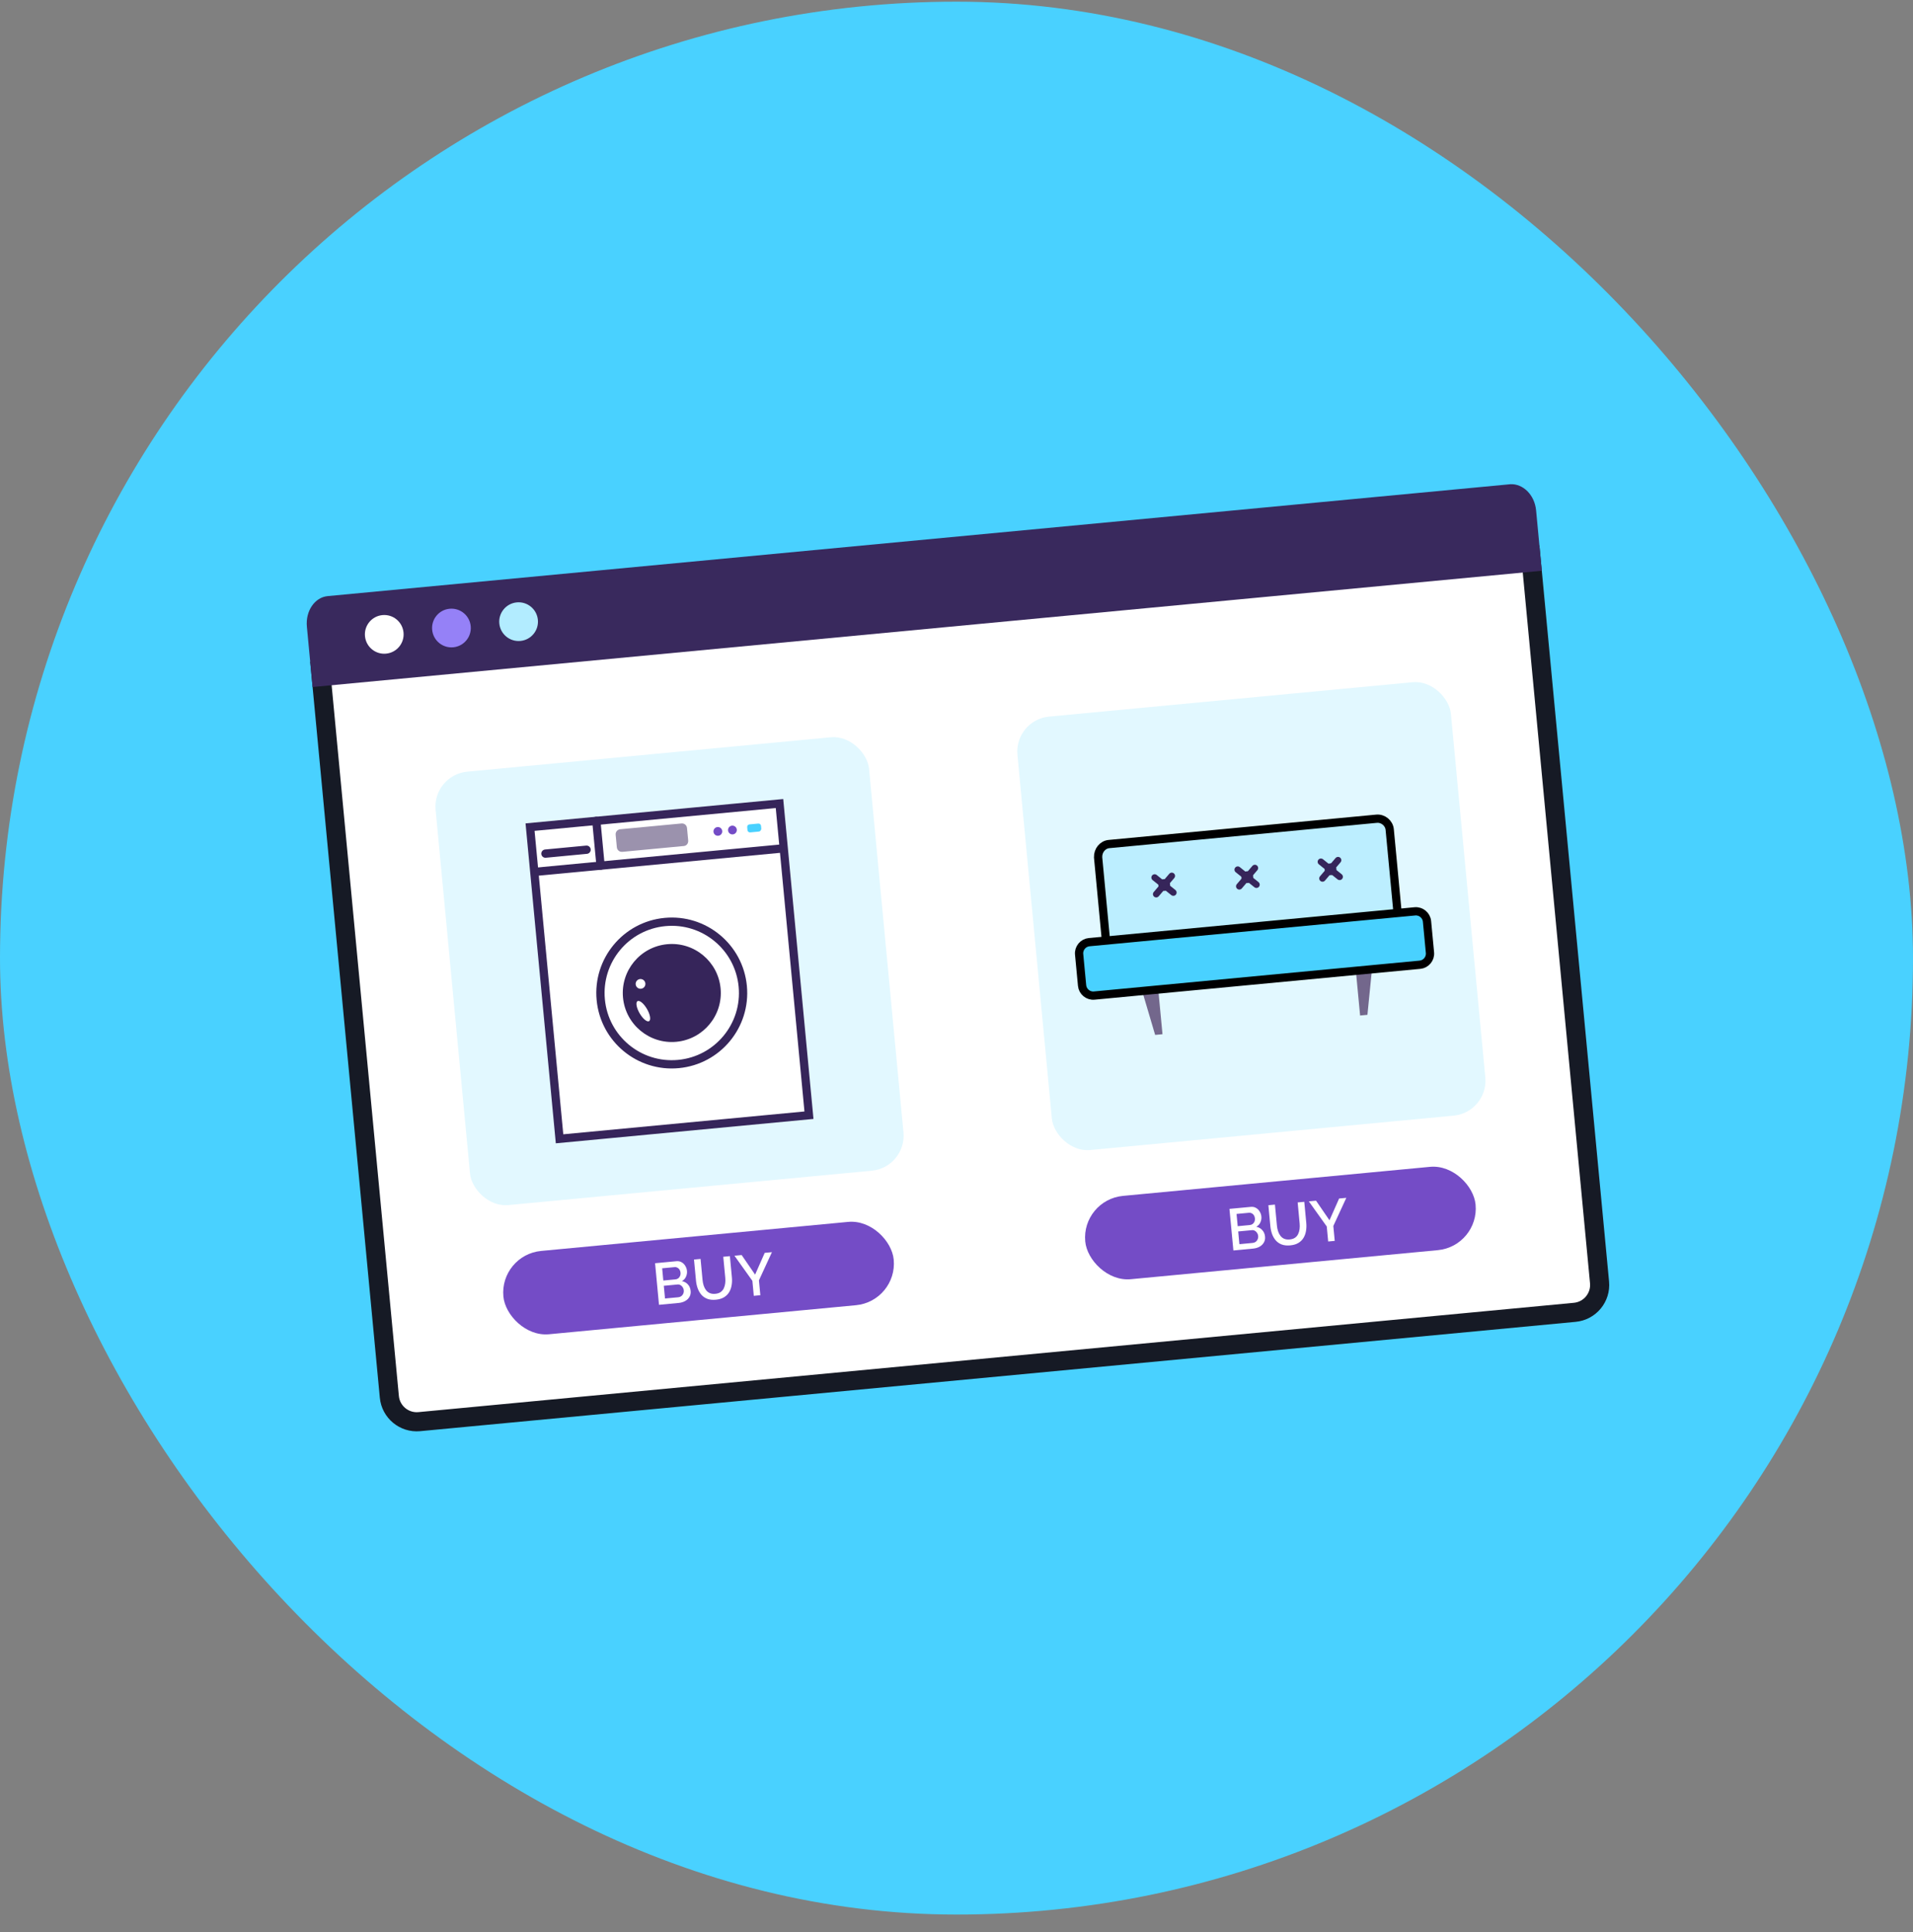 <?xml version="1.0" encoding="UTF-8"?> <svg xmlns="http://www.w3.org/2000/svg" width="100" height="101" viewBox="0 0 100 101" fill="none"><rect x="0" y="0" width="100" height="101" fill="#808080" stroke="none"/> <rect y="0.088" width="100" height="100" rx="50" fill="#49D1FF"></rect> <path d="M20.353 73.024L16.76 35.042L80.02 29.057L83.614 67.039C83.689 67.829 83.109 68.531 82.318 68.605L21.92 74.32C21.129 74.395 20.428 73.814 20.353 73.024Z" fill="white" stroke="#161A25" stroke-miterlimit="10" stroke-linecap="round"></path> <path d="M80.298 26.682L80.596 29.837L16.34 35.916L16.042 32.762C15.964 31.942 16.453 31.227 17.128 31.163L78.962 25.313C79.609 25.284 80.22 25.862 80.298 26.682Z" fill="#39295D"></path> <path d="M20.182 34.171C20.738 34.118 21.147 33.625 21.094 33.068C21.041 32.512 20.548 32.103 19.991 32.156C19.435 32.209 19.026 32.702 19.079 33.259C19.132 33.815 19.625 34.224 20.182 34.171Z" fill="white"></path> <path d="M23.694 33.839C24.25 33.786 24.659 33.292 24.606 32.736C24.553 32.179 24.059 31.771 23.503 31.824C22.947 31.876 22.538 32.37 22.591 32.926C22.643 33.483 23.137 33.891 23.694 33.839Z" fill="#9581F7"></path> <path d="M27.204 33.507C27.761 33.454 28.169 32.96 28.117 32.404C28.064 31.847 27.57 31.439 27.014 31.491C26.457 31.544 26.049 32.038 26.101 32.594C26.154 33.151 26.648 33.559 27.204 33.507Z" fill="#B2ECFF"></path> <rect x="22.598" y="40.513" width="22.76" height="22.76" rx="1.835" transform="rotate(-5.405 22.598 40.513)" fill="#E2F8FF"></rect> <path d="M40.747 42.007L27.708 43.24L29.25 59.534L42.288 58.3L40.747 42.007Z" fill="white" stroke="#36255A" stroke-width="0.433" stroke-miterlimit="10" stroke-linecap="round"></path> <path d="M35.467 55.624C37.517 55.43 39.021 53.611 38.827 51.561C38.633 49.511 36.814 48.006 34.764 48.2C32.714 48.394 31.21 50.213 31.404 52.263C31.598 54.313 33.417 55.818 35.467 55.624Z" fill="white" stroke="#36255A" stroke-width="0.433" stroke-miterlimit="10" stroke-linecap="round"></path> <path d="M35.359 54.462C36.767 54.329 37.801 53.079 37.668 51.67C37.535 50.261 36.285 49.227 34.876 49.361C33.467 49.494 32.434 50.744 32.567 52.153C32.7 53.561 33.95 54.595 35.359 54.462Z" fill="#36255A"></path> <path d="M33.821 52.748C33.654 52.46 33.433 52.276 33.326 52.338C33.219 52.4 33.268 52.684 33.435 52.972C33.602 53.26 33.823 53.444 33.93 53.382C34.037 53.32 33.988 53.036 33.821 52.748Z" fill="white"></path> <path d="M33.691 51.584C33.772 51.469 33.745 51.31 33.63 51.228C33.516 51.147 33.357 51.173 33.275 51.288C33.194 51.403 33.221 51.562 33.335 51.644C33.45 51.725 33.609 51.698 33.691 51.584Z" fill="white"></path> <path d="M27.948 45.58L40.929 44.352" stroke="#36255A" stroke-width="0.433" stroke-miterlimit="10" stroke-linecap="round"></path> <path d="M31.172 42.913L31.394 45.254" stroke="#36255A" stroke-width="0.433" stroke-miterlimit="10" stroke-linecap="round"></path> <path d="M35.752 44.227L32.536 44.532C32.383 44.546 32.258 44.443 32.244 44.29L32.183 43.643C32.168 43.491 32.272 43.366 32.424 43.351L35.622 43.049C35.774 43.034 35.899 43.138 35.913 43.29L35.975 43.937C35.989 44.09 35.886 44.215 35.752 44.227Z" fill="#9B92AD"></path> <path d="M37.547 43.692C37.673 43.68 37.766 43.569 37.754 43.442C37.742 43.316 37.63 43.224 37.504 43.236C37.378 43.248 37.285 43.359 37.297 43.486C37.309 43.612 37.421 43.704 37.547 43.692Z" fill="#744CC6"></path> <path d="M38.308 43.62C38.434 43.608 38.527 43.496 38.515 43.37C38.503 43.244 38.391 43.152 38.265 43.163C38.139 43.175 38.046 43.287 38.058 43.413C38.07 43.54 38.182 43.632 38.308 43.62Z" fill="#744CC6"></path> <path d="M39.676 43.472L39.219 43.516C39.143 43.523 39.08 43.471 39.073 43.395L39.059 43.243C39.051 43.167 39.103 43.104 39.179 43.097L39.636 43.054C39.712 43.047 39.775 43.098 39.782 43.174L39.797 43.327C39.785 43.404 39.733 43.467 39.676 43.472Z" fill="#49D1FF"></path> <path d="M28.512 44.625L30.662 44.421" stroke="#36255A" stroke-width="0.433" stroke-miterlimit="10" stroke-linecap="round"></path> <rect x="26.108" y="65.602" width="20.495" height="4.375" rx="2.187" transform="rotate(-5.405 26.108 65.602)" fill="#744CC6"></rect> <path d="M36.103 67.49C36.114 67.606 36.093 67.709 36.04 67.799C35.989 67.888 35.914 67.96 35.816 68.014C35.719 68.069 35.608 68.102 35.486 68.114L34.448 68.212L34.243 66.038L35.363 65.932C35.465 65.923 35.556 65.942 35.634 65.99C35.715 66.036 35.778 66.1 35.825 66.182C35.874 66.262 35.903 66.348 35.911 66.439C35.922 66.546 35.903 66.648 35.857 66.747C35.813 66.844 35.743 66.92 35.647 66.974C35.775 66.999 35.879 67.057 35.96 67.148C36.042 67.237 36.09 67.351 36.103 67.49ZM35.745 67.459C35.74 67.398 35.721 67.344 35.69 67.297C35.661 67.249 35.622 67.211 35.574 67.185C35.528 67.156 35.476 67.145 35.417 67.15L34.7 67.218L34.763 67.882L35.458 67.817C35.519 67.811 35.572 67.791 35.616 67.758C35.662 67.723 35.696 67.68 35.718 67.628C35.742 67.575 35.751 67.518 35.745 67.459ZM34.614 66.303L34.674 66.943L35.305 66.883C35.362 66.878 35.412 66.859 35.454 66.829C35.496 66.796 35.528 66.755 35.55 66.705C35.572 66.654 35.581 66.597 35.575 66.536C35.569 66.473 35.551 66.419 35.522 66.374C35.493 66.328 35.456 66.293 35.411 66.271C35.367 66.246 35.318 66.236 35.263 66.242L34.614 66.303ZM37.422 67.946C37.248 67.962 37.098 67.947 36.972 67.899C36.848 67.851 36.745 67.779 36.662 67.684C36.581 67.589 36.517 67.478 36.47 67.35C36.425 67.223 36.395 67.089 36.382 66.948L36.278 65.846L36.621 65.813L36.725 66.915C36.734 67.015 36.754 67.111 36.783 67.203C36.812 67.293 36.853 67.373 36.904 67.442C36.956 67.511 37.022 67.564 37.102 67.599C37.183 67.635 37.28 67.647 37.392 67.637C37.507 67.626 37.599 67.596 37.671 67.546C37.744 67.493 37.799 67.428 37.835 67.351C37.873 67.271 37.897 67.184 37.909 67.091C37.921 66.997 37.922 66.901 37.913 66.803L37.808 65.701L38.154 65.668L38.258 66.77C38.273 66.919 38.268 67.062 38.243 67.198C38.221 67.332 38.177 67.452 38.111 67.559C38.047 67.664 37.958 67.751 37.845 67.819C37.732 67.888 37.591 67.93 37.422 67.946ZM38.769 65.61L39.472 66.634L39.975 65.496L40.352 65.46L39.673 66.933L39.746 67.71L39.404 67.743L39.33 66.959L38.393 65.646L38.769 65.61Z" fill="white"></path> <rect x="53.013" y="37.635" width="22.76" height="22.76" rx="1.835" transform="rotate(-5.405 53.013 37.635)" fill="#E2F8FF"></rect> <path d="M60.407 50.256L60.768 54.066C60.64 54.078 60.512 54.09 60.384 54.102C60.005 52.823 59.626 51.543 59.247 50.263L60.407 50.256Z" fill="#73678C"></path> <path d="M70.737 49.279L71.098 53.089C71.226 53.077 71.354 53.064 71.481 53.052C71.614 51.724 71.746 50.396 71.878 49.068L70.737 49.279Z" fill="#73678C"></path> <path d="M72.478 48.303L58.491 49.627C58.15 49.659 57.836 49.399 57.803 49.057L57.402 44.819C57.391 44.458 57.641 44.156 57.971 44.125L71.958 42.801C72.299 42.769 72.614 43.029 72.646 43.37L73.05 47.641C73.081 47.974 72.828 48.27 72.478 48.303Z" fill="#BCEEFF" stroke="black" stroke-width="0.432"></path> <path d="M74.227 50.434L57.197 52.046C56.882 52.076 56.595 51.839 56.565 51.523L56.41 49.886C56.381 49.571 56.617 49.284 56.933 49.254L73.963 47.643C74.279 47.613 74.565 47.85 74.595 48.166L74.75 49.802C74.78 50.118 74.543 50.405 74.227 50.434Z" fill="#49D1FF" stroke="black" stroke-width="0.432"></path> <path d="M60.888 46.573C61.058 46.557 61.182 46.407 61.166 46.237C61.15 46.068 61 45.943 60.83 45.959C60.661 45.975 60.536 46.126 60.553 46.295C60.569 46.465 60.719 46.589 60.888 46.573Z" fill="#36255A"></path> <path d="M60.358 45.875L61.335 46.66" stroke="#36255A" stroke-width="0.343" stroke-miterlimit="10" stroke-linecap="round"></path> <path d="M61.253 45.79L60.44 46.744" stroke="#36255A" stroke-width="0.343" stroke-miterlimit="10" stroke-linecap="round"></path> <path d="M65.232 46.162C65.402 46.146 65.526 45.995 65.51 45.826C65.494 45.657 65.344 45.532 65.174 45.548C65.005 45.564 64.88 45.715 64.896 45.884C64.912 46.053 65.063 46.178 65.232 46.162Z" fill="#36255A"></path> <path d="M64.702 45.464L65.679 46.248" stroke="#36255A" stroke-width="0.343" stroke-miterlimit="10" stroke-linecap="round"></path> <path d="M65.597 45.379L64.784 46.333" stroke="#36255A" stroke-width="0.343" stroke-miterlimit="10" stroke-linecap="round"></path> <path d="M69.582 45.75C69.751 45.734 69.875 45.584 69.859 45.414C69.843 45.245 69.693 45.121 69.523 45.137C69.354 45.153 69.23 45.303 69.246 45.473C69.262 45.642 69.412 45.766 69.582 45.75Z" fill="#36255A"></path> <path d="M69.05 45.052L70.027 45.837" stroke="#36255A" stroke-width="0.343" stroke-miterlimit="10" stroke-linecap="round"></path> <path d="M69.945 44.968L69.132 45.922" stroke="#36255A" stroke-width="0.343" stroke-miterlimit="10" stroke-linecap="round"></path> <rect x="56.524" y="62.724" width="20.495" height="4.375" rx="2.187" transform="rotate(-5.405 56.524 62.724)" fill="#744CC6"></rect> <path d="M66.129 64.649C66.14 64.766 66.119 64.868 66.065 64.958C66.014 65.047 65.94 65.119 65.842 65.174C65.744 65.228 65.634 65.261 65.511 65.273L64.474 65.371L64.268 63.197L65.388 63.092C65.49 63.082 65.581 63.101 65.66 63.149C65.74 63.195 65.804 63.259 65.851 63.341C65.899 63.421 65.928 63.507 65.937 63.599C65.947 63.705 65.929 63.807 65.883 63.907C65.838 64.003 65.768 64.079 65.672 64.133C65.8 64.158 65.905 64.216 65.985 64.308C66.068 64.397 66.116 64.51 66.129 64.649ZM65.771 64.618C65.765 64.557 65.746 64.503 65.715 64.457C65.686 64.408 65.647 64.37 65.6 64.344C65.554 64.316 65.501 64.304 65.442 64.31L64.726 64.377L64.788 65.042L65.483 64.976C65.545 64.97 65.597 64.951 65.642 64.918C65.688 64.882 65.722 64.839 65.743 64.787C65.767 64.734 65.776 64.677 65.771 64.618ZM64.639 63.462L64.7 64.102L65.33 64.042C65.387 64.037 65.437 64.019 65.48 63.988C65.522 63.955 65.554 63.914 65.576 63.864C65.598 63.813 65.606 63.757 65.6 63.695C65.594 63.632 65.577 63.578 65.548 63.534C65.519 63.487 65.481 63.452 65.436 63.43C65.392 63.405 65.343 63.395 65.288 63.401L64.639 63.462ZM67.447 65.105C67.273 65.121 67.124 65.106 66.998 65.058C66.874 65.01 66.77 64.939 66.687 64.843C66.606 64.748 66.542 64.637 66.495 64.51C66.45 64.382 66.421 64.248 66.407 64.107L66.303 63.005L66.646 62.973L66.75 64.075C66.76 64.175 66.779 64.27 66.808 64.362C66.838 64.452 66.878 64.532 66.93 64.601C66.982 64.67 67.047 64.723 67.127 64.759C67.209 64.794 67.305 64.806 67.418 64.796C67.532 64.785 67.625 64.755 67.696 64.705C67.77 64.653 67.824 64.588 67.86 64.51C67.898 64.43 67.923 64.344 67.934 64.25C67.946 64.156 67.947 64.06 67.938 63.962L67.834 62.86L68.18 62.828L68.284 63.929C68.298 64.079 68.293 64.221 68.269 64.357C68.246 64.491 68.202 64.612 68.136 64.719C68.072 64.824 67.984 64.91 67.871 64.978C67.757 65.047 67.616 65.089 67.447 65.105ZM68.795 62.769L69.497 63.793L70.001 62.655L70.377 62.62L69.698 64.092L69.772 64.87L69.429 64.902L69.355 64.118L68.418 62.805L68.795 62.769Z" fill="white"></path> </svg> 